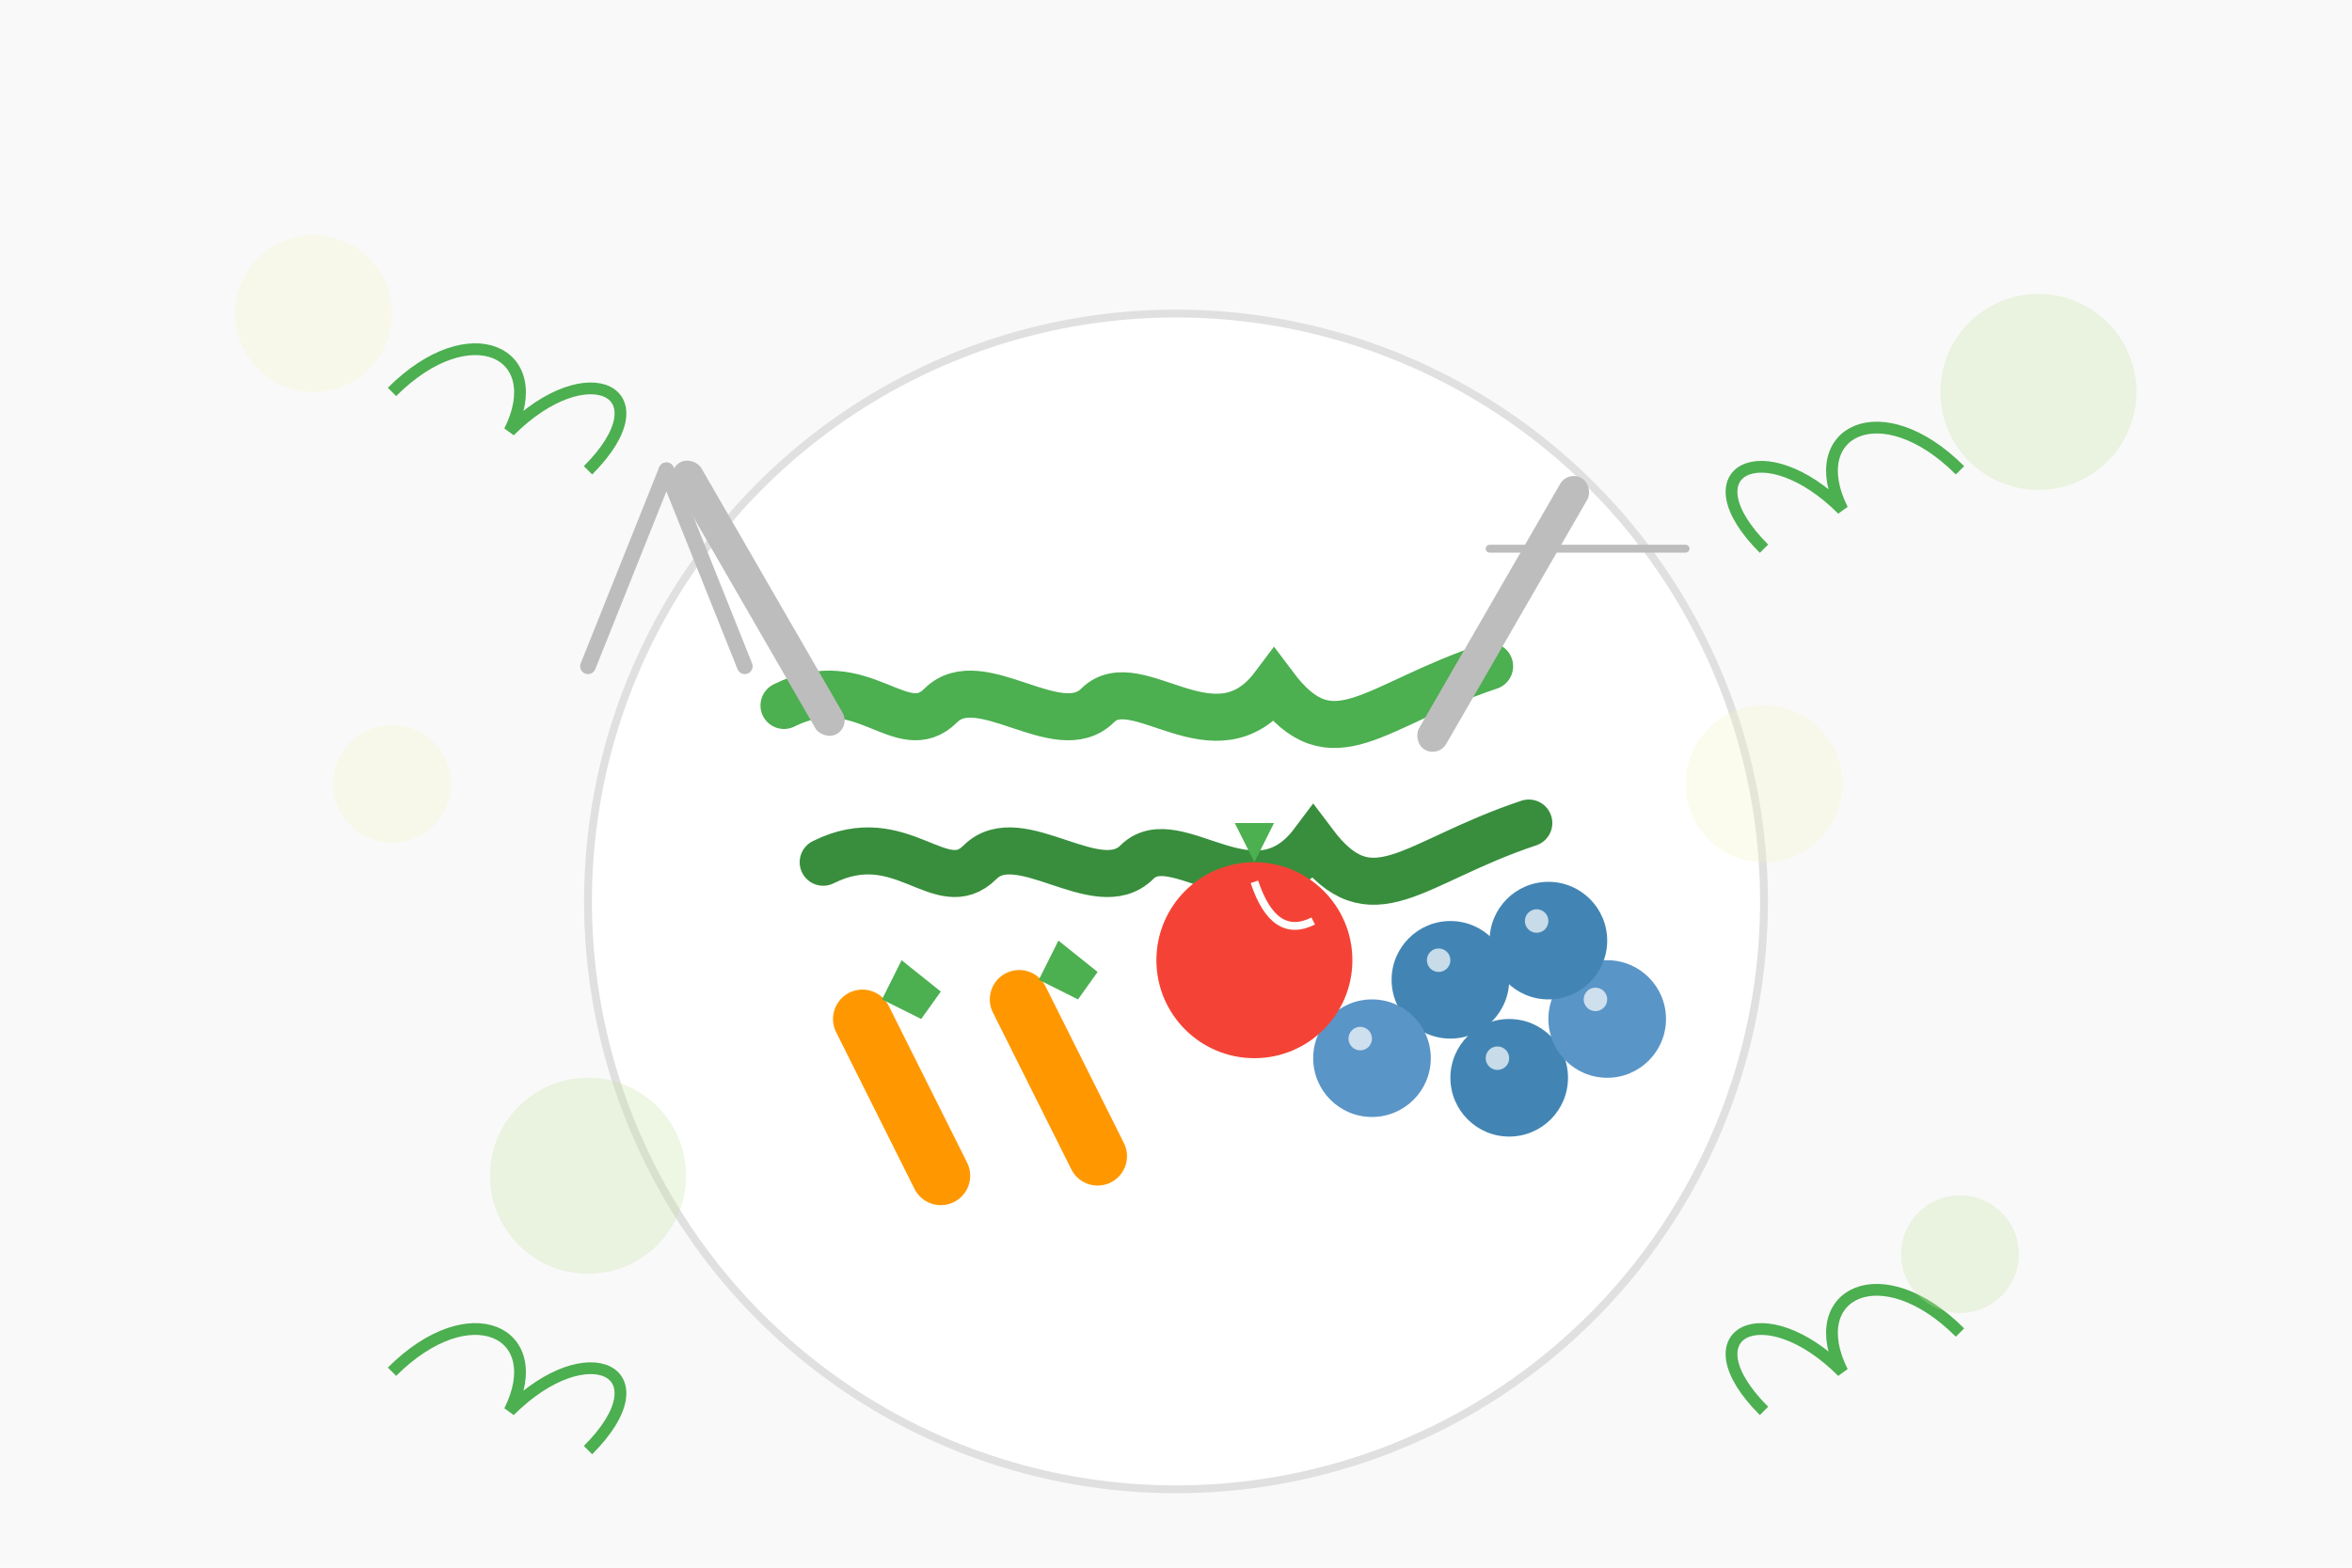 <?xml version="1.0" encoding="UTF-8"?>
<svg width="600" height="400" viewBox="0 0 600 400" xmlns="http://www.w3.org/2000/svg">
  <!-- Banner для Piróg z Golubikoy - здоровая еда и продукты питания -->
  
  <!-- Фон -->
  <rect width="600" height="400" fill="#f9f9f9"/>
  
  <!-- Тарелка с полезной едой -->
  <circle cx="300" cy="230" r="150" fill="#ffffff" stroke="#e0e0e0" stroke-width="2"/>
  
  <!-- Элементы здоровой пищи в тарелке -->
  
  <!-- Зелень и салаты -->
  <path d="M200,180 C220,170 230,190 240,180 C250,170 270,190 280,180 C290,170 310,195 325,175 C340,195 350,180 380,170" 
        stroke="#4caf50" stroke-width="12" fill="none" stroke-linecap="round"/>
  <path d="M210,220 C230,210 240,230 250,220 C260,210 280,230 290,220 C300,210 320,235 335,215 C350,235 360,220 390,210" 
        stroke="#388e3c" stroke-width="12" fill="none" stroke-linecap="round"/>
  
  <!-- Голубика -->
  <circle cx="370" cy="250" r="15" fill="#4285b4"/>
  <circle cx="350" cy="270" r="15" fill="#5a95c7"/>
  <circle cx="385" cy="275" r="15" fill="#4285b4"/>
  <circle cx="410" cy="260" r="15" fill="#5a95c7"/>
  <circle cx="395" cy="240" r="15" fill="#4285b4"/>
  <!-- Блики на ягодах -->
  <circle cx="367" cy="245" r="3" fill="#ffffff" opacity="0.7"/>
  <circle cx="347" cy="265" r="3" fill="#ffffff" opacity="0.7"/>
  <circle cx="382" cy="270" r="3" fill="#ffffff" opacity="0.7"/>
  <circle cx="407" cy="255" r="3" fill="#ffffff" opacity="0.7"/>
  <circle cx="392" cy="235" r="3" fill="#ffffff" opacity="0.7"/>
  
  <!-- Морковь -->
  <path d="M220,260 L240,300" stroke="#ff9800" stroke-width="15" stroke-linecap="round"/>
  <path d="M225,255 L230,245 L240,253 L235,260" fill="#4caf50"/>
  <path d="M260,255 L280,295" stroke="#ff9800" stroke-width="15" stroke-linecap="round"/>
  <path d="M265,250 L270,240 L280,248 L275,255" fill="#4caf50"/>
  
  <!-- Яблоко -->
  <circle cx="320" cy="245" r="25" fill="#f44336"/>
  <path d="M320,220 L315,210 L325,210 Z" fill="#4caf50"/>
  <path d="M335,235 Q325,240 320,225" stroke="#ffffff" stroke-width="2" fill="none"/>
  
  <!-- Вилка и нож -->
  <rect x="170" y="120" width="8" height="80" rx="4" transform="rotate(-30 170 120)" fill="#bdbdbd"/>
  <path d="M150,170 L170,120" stroke="#bdbdbd" stroke-width="4" stroke-linecap="round"/>
  <path d="M170,120 L190,170" stroke="#bdbdbd" stroke-width="4" stroke-linecap="round"/>
  
  <rect x="400" y="120" width="8" height="80" rx="4" transform="rotate(30 400 120)" fill="#bdbdbd"/>
  <path d="M380,140 L430,140" stroke="#bdbdbd" stroke-width="2" stroke-linecap="round"/>
  
  <!-- Стилизованные листья для украшения фона -->
  <path d="M100,100 C120,80 140,90 130,110 C150,90 170,100 150,120" stroke="#4caf50" stroke-width="3" fill="none"/>
  <path d="M500,120 C480,100 460,110 470,130 C450,110 430,120 450,140" stroke="#4caf50" stroke-width="3" fill="none"/>
  <path d="M100,350 C120,330 140,340 130,360 C150,340 170,350 150,370" stroke="#4caf50" stroke-width="3" fill="none"/>
  <path d="M500,340 C480,320 460,330 470,350 C450,330 430,340 450,360" stroke="#4caf50" stroke-width="3" fill="none"/>
  
  <!-- Декоративные круги для фона -->
  <circle cx="100" cy="200" r="15" fill="#f0f4c3" opacity="0.3"/>
  <circle cx="150" cy="300" r="25" fill="#c5e1a5" opacity="0.3"/>
  <circle cx="450" cy="200" r="20" fill="#f0f4c3" opacity="0.3"/>
  <circle cx="500" cy="320" r="15" fill="#c5e1a5" opacity="0.3"/>
  <circle cx="80" cy="80" r="20" fill="#f0f4c3" opacity="0.3"/>
  <circle cx="520" cy="100" r="25" fill="#c5e1a5" opacity="0.3"/>
</svg>
